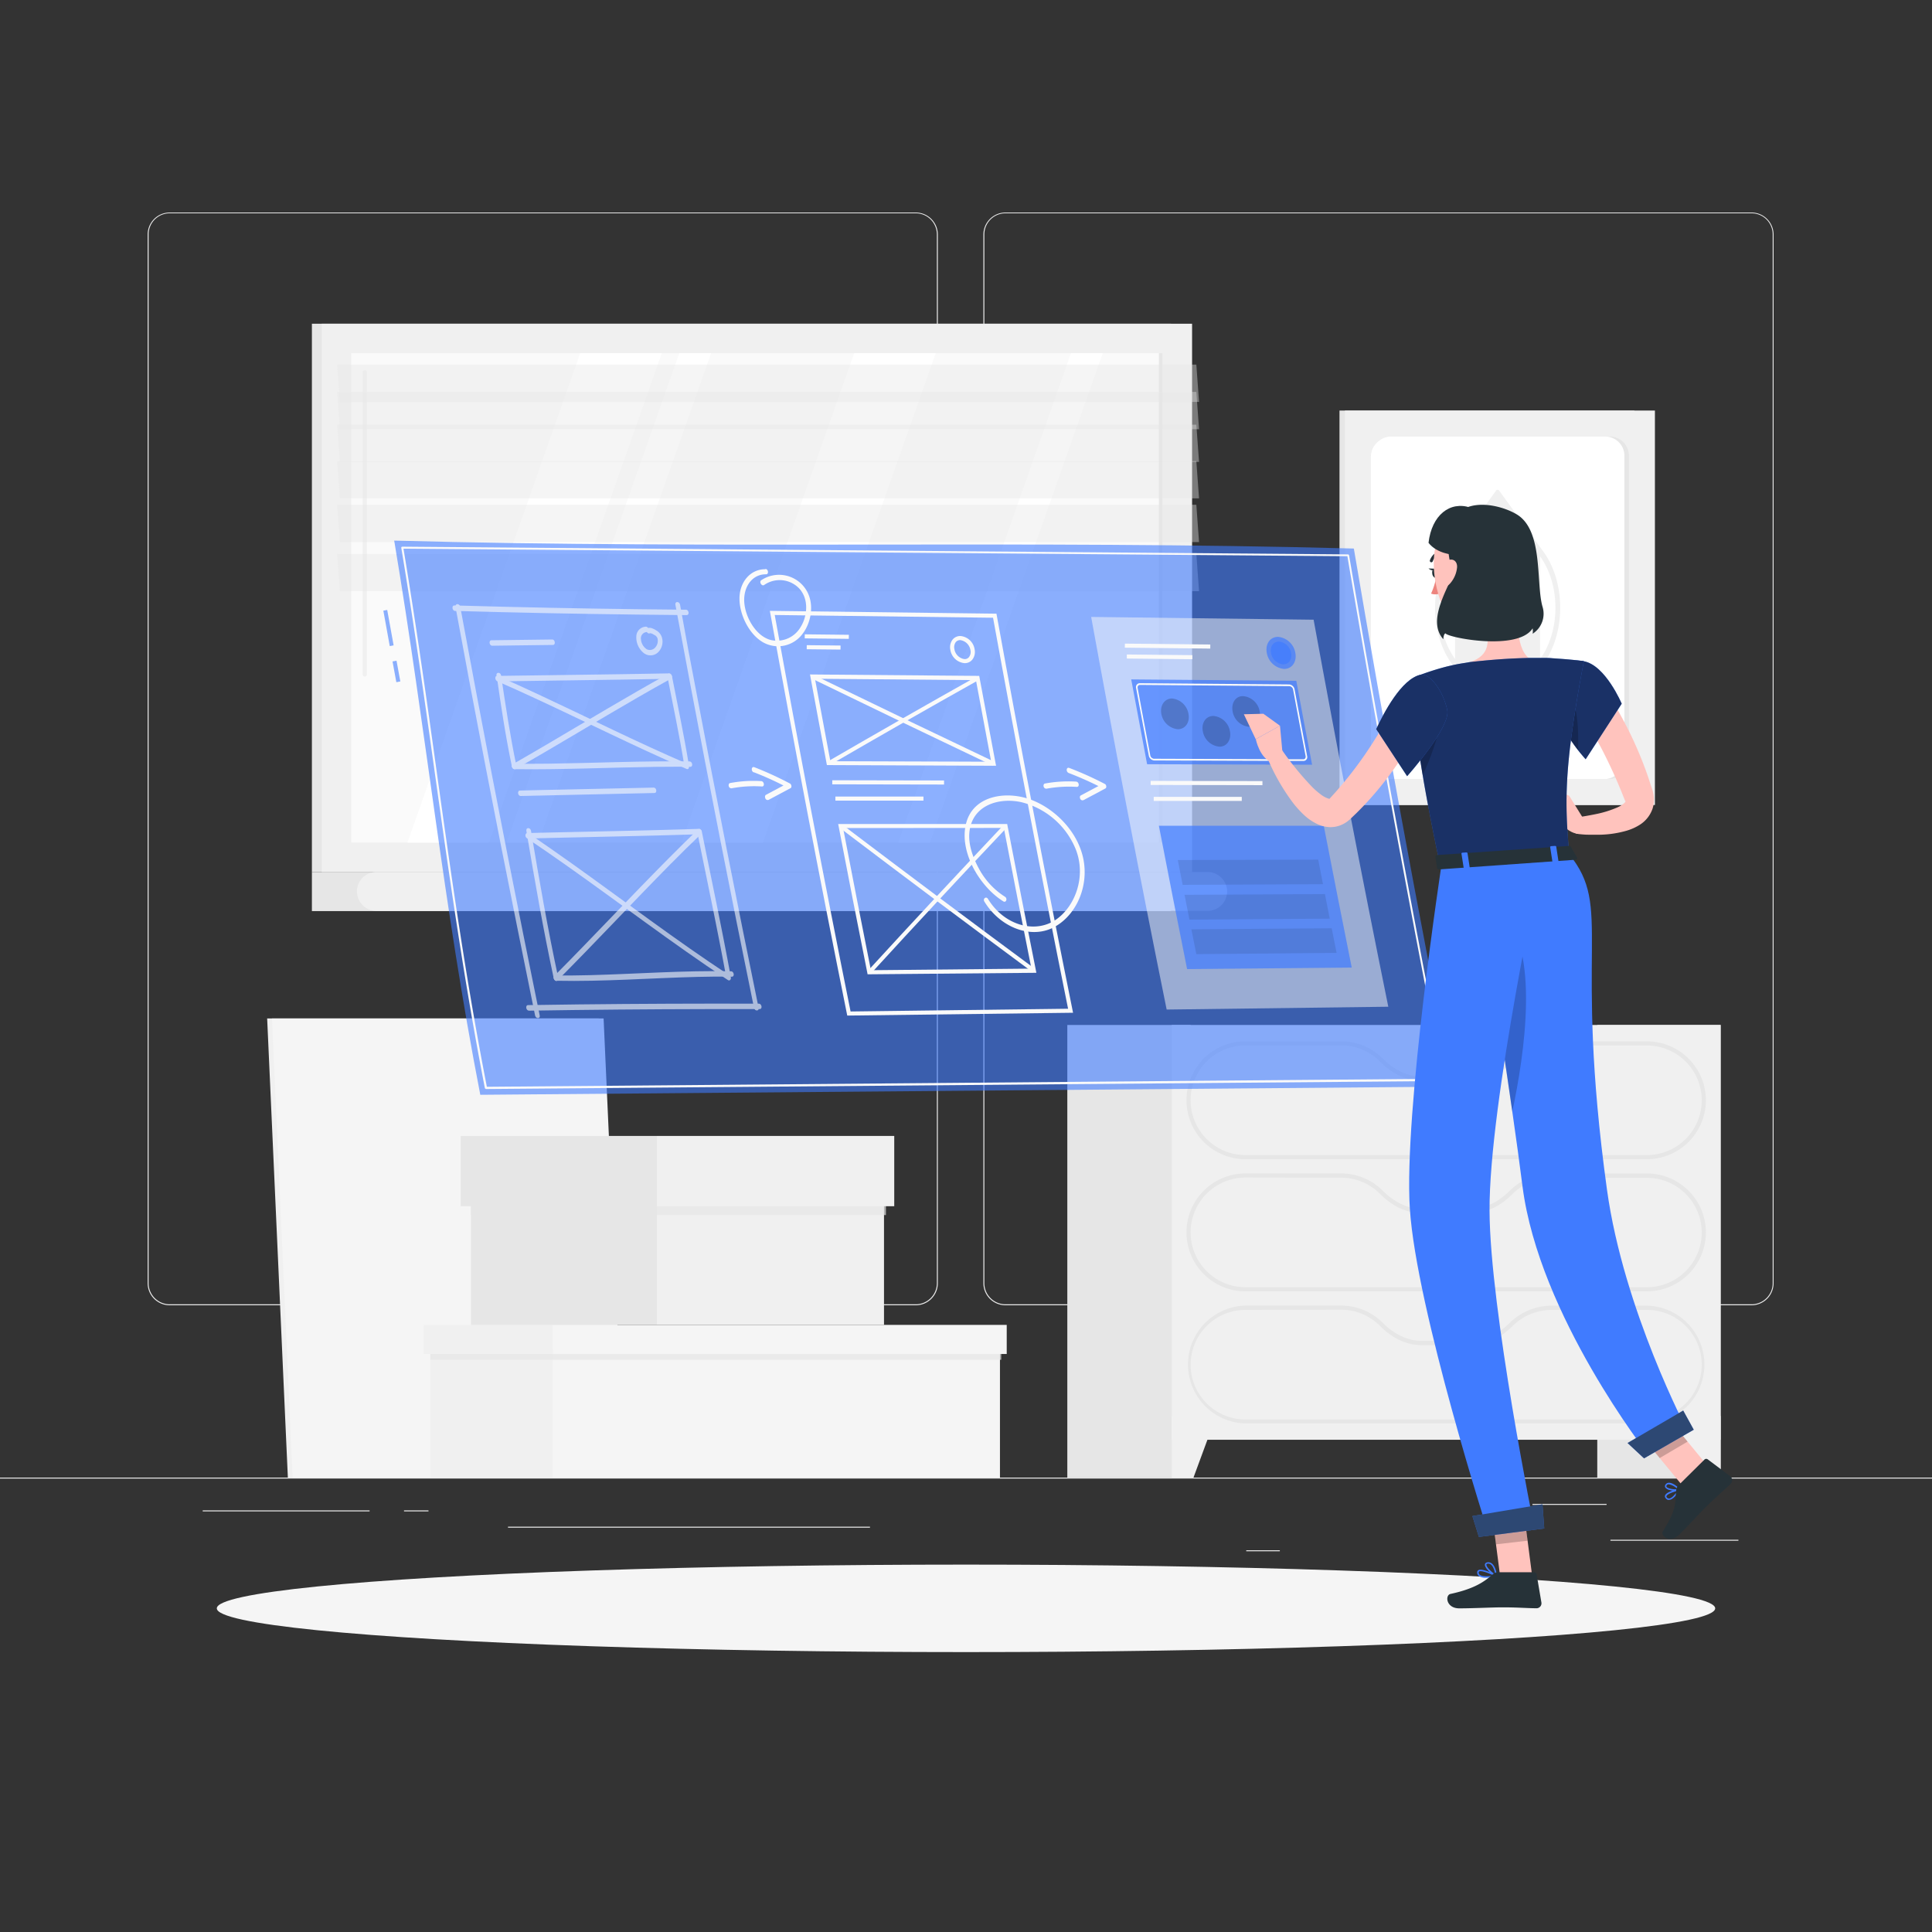 <svg xmlns="http://www.w3.org/2000/svg" viewBox="0 0 500 500"><rect x="0" y="0" width="500" height="500" fill="#333333" stroke="none"/><g id="freepik--background-complete--inject-1582"><rect y="382.4" width="500" height="0.25" style="fill:#ebebeb"></rect><rect x="416.78" y="398.49" width="33.12" height="0.25" style="fill:#ebebeb"></rect><rect x="322.53" y="401.21" width="8.69" height="0.25" style="fill:#ebebeb"></rect><rect x="396.59" y="389.21" width="19.19" height="0.25" style="fill:#ebebeb"></rect><rect x="52.46" y="390.89" width="43.19" height="0.25" style="fill:#ebebeb"></rect><rect x="104.56" y="390.89" width="6.33" height="0.25" style="fill:#ebebeb"></rect><rect x="131.47" y="395.11" width="93.68" height="0.25" style="fill:#ebebeb"></rect><path d="M237,337.8H43.91a5.71,5.71,0,0,1-5.7-5.71V60.66A5.71,5.71,0,0,1,43.91,55H237a5.71,5.71,0,0,1,5.71,5.71V332.09A5.71,5.71,0,0,1,237,337.8ZM43.91,55.2a5.46,5.46,0,0,0-5.45,5.46V332.09a5.46,5.46,0,0,0,5.45,5.46H237a5.47,5.47,0,0,0,5.46-5.46V60.66A5.47,5.47,0,0,0,237,55.2Z" style="fill:#ebebeb"></path><path d="M453.31,337.8H260.21a5.72,5.72,0,0,1-5.71-5.71V60.66A5.72,5.72,0,0,1,260.21,55h193.1A5.71,5.71,0,0,1,459,60.66V332.09A5.71,5.71,0,0,1,453.31,337.8ZM260.21,55.2a5.47,5.47,0,0,0-5.46,5.46V332.09a5.47,5.47,0,0,0,5.46,5.46h193.1a5.47,5.47,0,0,0,5.46-5.46V60.66a5.47,5.47,0,0,0-5.46-5.46Z" style="fill:#ebebeb"></path><rect x="80.72" y="83.78" width="222.35" height="141.9" style="fill:#e6e6e6"></rect><rect x="83.26" y="83.78" width="225.25" height="141.9" style="fill:#f0f0f0"></rect><rect x="80.72" y="225.68" width="222.35" height="10.11" style="fill:#e6e6e6"></rect><path d="M312.52,225.68H97.38a5,5,0,0,0-5,5h0a5.05,5.05,0,0,0,5,5.06H312.52a5.06,5.06,0,0,0,5.06-5.06h0A5.06,5.06,0,0,0,312.52,225.68Z" style="fill:#f0f0f0"></path><rect x="132.56" y="49.72" width="126.66" height="210.01" transform="translate(350.62 -41.16) rotate(90)" style="fill:#fafafa"></rect><polygon points="105.45 218.06 150.16 91.4 171.27 91.4 126.56 218.06 105.45 218.06" style="fill:#fff"></polygon><path d="M94.41,175.09a.55.55,0,0,0,.54-.55V96.36a.55.55,0,0,0-.54-.55.55.55,0,0,0-.55.55v78.18A.55.55,0,0,0,94.41,175.09Z" style="fill:#f0f0f0"></path><polygon points="131.09 218.06 175.8 91.4 184.03 91.4 139.32 218.06 131.09 218.06" style="fill:#fff"></polygon><polygon points="176.35 218.06 221.06 91.4 242.17 91.4 197.46 218.06 176.35 218.06" style="fill:#fff"></polygon><polygon points="232.46 218.06 277.16 91.4 285.39 91.4 240.68 218.06 232.46 218.06" style="fill:#fff"></polygon><rect x="237.08" y="154.25" width="126.66" height="0.97" transform="translate(455.14 -145.68) rotate(90)" style="fill:#e6e6e6"></rect><polygon points="310.31 104.01 87.96 104.01 87.26 94.36 309.61 94.36 310.31 104.01" style="fill:#e6e6e6;opacity:0.4"></polygon><polygon points="310.31 111.08 87.96 111.08 87.26 101.42 309.61 101.42 310.31 111.08" style="fill:#e6e6e6;opacity:0.4"></polygon><polygon points="310.31 119.55 87.96 119.55 87.26 109.9 309.61 109.9 310.31 119.55" style="fill:#e6e6e6;opacity:0.4"></polygon><polygon points="310.31 128.98 87.96 128.98 87.26 119.33 309.61 119.33 310.31 128.98" style="fill:#e6e6e6;opacity:0.4"></polygon><polygon points="310.31 140.29 87.96 140.29 87.26 130.63 309.61 130.63 310.31 140.29" style="fill:#e6e6e6;opacity:0.4"></polygon><polygon points="310.31 153 87.96 153 87.26 143.35 309.61 143.35 310.31 153" style="fill:#e6e6e6;opacity:0.4"></polygon><rect x="413.37" y="265.26" width="31.93" height="117.13" style="fill:#e6e6e6"></rect><polygon points="439.69 382.4 445.3 382.4 445.3 366.45 433.81 366.45 439.69 382.4" style="fill:#f0f0f0"></polygon><rect x="276.22" y="265.26" width="31.93" height="117.13" style="fill:#e6e6e6"></rect><rect x="303.26" y="265.26" width="142.04" height="107.35" style="fill:#f0f0f0"></rect><path d="M426.23,300H322.32a15.26,15.26,0,0,1,0-30.52h24.76a15.18,15.18,0,0,1,10.8,4.5c3,3,6.54,4.65,10.1,4.65h12.6a13.17,13.17,0,0,0,7.57-2.52,18.78,18.78,0,0,0,2.42-2,15.55,15.55,0,0,1,10.92-4.61h24.74a15.27,15.27,0,0,1,15.25,15.25v0A15.27,15.27,0,0,1,426.23,300ZM322.32,270.55a14.19,14.19,0,0,0,0,28.38H426.23a14.2,14.2,0,0,0,14.18-14.18v0a14.19,14.19,0,0,0-14.18-14.18H401.49a14.51,14.51,0,0,0-10.17,4.3,18.67,18.67,0,0,1-2.55,2.14,14.27,14.27,0,0,1-8.19,2.71H368c-3.85,0-7.61-1.72-10.86-5a14.13,14.13,0,0,0-10-4.18Z" style="fill:#e6e6e6"></path><polygon points="308.87 382.4 303.26 382.4 303.26 366.45 314.75 366.45 308.87 382.4" style="fill:#f0f0f0"></polygon><path d="M426.23,334.2H322.32a15.26,15.26,0,0,1,0-30.52h24.76a15.16,15.16,0,0,1,10.8,4.5c3,3,6.54,4.65,10.1,4.65h12.6a13.17,13.17,0,0,0,7.57-2.52,18.61,18.61,0,0,0,2.41-2,15.54,15.54,0,0,1,10.93-4.62h24.74a15.27,15.27,0,0,1,15.25,15.25v0A15.27,15.27,0,0,1,426.23,334.2ZM322.32,304.75a14.19,14.19,0,0,0,0,28.38H426.23A14.2,14.2,0,0,0,440.41,319v0a14.2,14.2,0,0,0-14.18-14.18H401.49a14.48,14.48,0,0,0-10.18,4.31,19.92,19.92,0,0,1-2.54,2.13,14.27,14.27,0,0,1-8.19,2.71H368c-3.85,0-7.61-1.72-10.86-5a14.13,14.13,0,0,0-10-4.18Z" style="fill:#e6e6e6"></path><path d="M426.23,368.39H322.32a15.26,15.26,0,0,1,0-30.51h24.77a15.19,15.19,0,0,1,10.79,4.49c3,3,6.54,4.65,10.1,4.65h12.6a13.17,13.17,0,0,0,7.57-2.52,18.78,18.78,0,0,0,2.42-2,15.56,15.56,0,0,1,10.91-4.6h24.75a15.26,15.26,0,0,1,0,30.51ZM322.32,339a14.18,14.18,0,0,0,0,28.36H426.23a14.18,14.18,0,0,0,0-28.36H401.48a14.47,14.47,0,0,0-10.16,4.3,20,20,0,0,1-2.55,2.13,14.27,14.27,0,0,1-8.19,2.71H368c-3.85,0-7.61-1.71-10.86-5a14.1,14.1,0,0,0-10-4.18Z" style="fill:#e6e6e6"></path><rect x="346.66" y="106.25" width="76.32" height="102.08" style="fill:#e6e6e6"></rect><rect x="348.07" y="106.25" width="80.22" height="102.08" style="fill:#f0f0f0"></rect><rect x="343.86" y="123.9" width="88.64" height="66.78" rx="4.98" transform="translate(545.47 -230.89) rotate(90)" style="fill:#e6e6e6"></rect><rect x="343.28" y="124.49" width="88.64" height="65.61" rx="4.98" transform="translate(544.89 -230.31) rotate(90)" style="fill:#fff"></rect><path d="M399.47,142.83,388,127a.49.49,0,0,0-.85,0l-11.44,15.85c-5.75,8-5.75,20.95,0,28.92l11.44,15.85a.51.51,0,0,0,.86,0l11.44-15.85C405.22,163.78,405.22,150.81,399.47,142.83ZM376.58,144v26.56C371.3,163.25,371.3,151.34,376.58,144Zm22,0c5.29,7.33,5.29,19.24,0,26.56Z" style="fill:#f0f0f0"></path><polygon points="154.96 263.57 69.14 263.57 74.5 382.43 160.32 382.43 154.96 263.57" style="fill:#f0f0f0"></polygon><polygon points="156.21 263.57 70.39 263.57 75.74 382.43 161.56 382.43 156.21 263.57" style="fill:#f5f5f5"></polygon><rect x="111.38" y="344.45" width="31.67" height="37.95" transform="translate(254.43 726.85) rotate(180)" style="fill:#f0f0f0"></rect><rect x="143.05" y="344.45" width="115.74" height="37.95" style="fill:#f5f5f5"></rect><rect x="111.38" y="349.31" width="147.74" height="2.6" transform="translate(370.5 701.22) rotate(180)" style="fill:#e6e6e6;opacity:0.7;mix-blend-mode:multiply"></rect><rect x="109.63" y="342.88" width="33.42" height="7.53" transform="translate(252.68 693.28) rotate(180)" style="fill:#f0f0f0"></rect><rect x="143.05" y="342.88" width="117.49" height="7.53" style="fill:#f5f5f5"></rect><rect x="121.89" y="303.12" width="48.11" height="39.75" transform="translate(291.89 646) rotate(180)" style="fill:#e6e6e6"></rect><rect x="170" y="303.12" width="58.78" height="39.75" style="fill:#f0f0f0"></rect><rect x="121.89" y="310.5" width="107.39" height="3.95" transform="translate(351.17 624.96) rotate(180)" style="fill:#e6e6e6;opacity:0.7;mix-blend-mode:multiply"></rect><rect x="119.23" y="293.98" width="50.77" height="18.19" transform="translate(289.23 606.15) rotate(180)" style="fill:#e6e6e6"></rect><rect x="170" y="293.98" width="61.43" height="18.19" style="fill:#f0f0f0"></rect></g><g id="freepik--Shadow--inject-1582"><ellipse id="freepik--path--inject-1582" cx="250" cy="416.24" rx="193.89" ry="11.32" style="fill:#f5f5f5"></ellipse></g><g id="freepik--design-process--inject-1582"><path d="M100.87,167.21q-.84-4.59-1.66-9.17l1-.19c.55,3.06,1.11,6.11,1.66,9.17Z" style="fill:#407BFF;opacity:0.6"></path><rect x="102.07" y="171.05" width="1.05" height="5.46" transform="translate(-29.63 21.32) rotate(-10.38)" style="fill:#407BFF;opacity:0.6"></rect><path d="M376,281.22,124.3,283.33c-9.59-49.29-14-94-22.28-143.42,84.27,2.25,164.08-.2,248.35,2.05Q362.19,211.71,376,281.22Z" style="fill:#407BFF;opacity:0.6"></path><path d="M125.74,281.79a.26.26,0,0,1-.26-.21c-5.47-28.15-9.3-55.48-13-81.92-2.62-18.72-5.33-38.08-8.63-57.87a.26.26,0,0,1,.26-.31h0l244.77,2a.28.28,0,0,1,.26.22c7.66,45.07,16.05,90.75,24.93,135.75a.25.25,0,0,1-.05.22.26.26,0,0,1-.2.1l-248.08,2.07ZM104.42,142c3.28,19.7,6,39,8.58,57.58,3.69,26.36,7.51,53.61,13,81.68l247.54-2.08c-8.86-44.83-17.21-90.33-24.84-135.23Z" style="fill:#fafafa"></path><path d="M301.93,261.27q-10.28-50.74-19.54-101.61l57.57.72q9.17,50.15,19.33,100.16Z" style="fill:#fafafa;opacity:0.5"></path><rect x="301.61" y="156.14" width="1.05" height="22.11" transform="translate(131.71 467.52) rotate(-89.38)" style="fill:#fafafa"></rect><rect x="299.56" y="161.5" width="1.05" height="16.96" transform="translate(127.09 468.34) rotate(-89.42)" style="fill:#fafafa"></rect><path d="M328.94,168.94c-.3-1.62.62-2.91,2.06-2.9a3.54,3.54,0,0,1,3.14,3c.3,1.62-.62,2.91-2.06,2.9A3.52,3.52,0,0,1,328.94,168.94Z" style="fill:#407BFF;opacity:0.7"></path><path d="M327.84,168.93c-.42-2.29.89-4.14,2.94-4.11a5,5,0,0,1,4.46,4.19c.42,2.29-.89,4.12-2.93,4.11A5,5,0,0,1,327.84,168.93Z" style="fill:#407BFF;opacity:0.7"></path><path d="M296.87,197.78q-2.08-11-4.11-21.95l42.72.36q2,10.86,4.09,21.72Z" style="fill:#407BFF;opacity:0.7"></path><path d="M333.71,177.58a1.07,1.07,0,0,1,.94.88q1.61,8.61,3.24,17.22a.76.76,0,0,1-.11.58.55.55,0,0,1-.47.24l-38.67-.14a1.07,1.07,0,0,1-.95-.88q-1.65-8.7-3.26-17.39a.78.78,0,0,1,.1-.59.58.58,0,0,1,.48-.24l38.7.32m-.06-.45-38.71-.32a1,1,0,0,0-.91,1.3q1.62,8.7,3.27,17.39a1.56,1.56,0,0,0,1.4,1.31l38.67.13a1,1,0,0,0,.91-1.29q-1.63-8.6-3.24-17.21a1.56,1.56,0,0,0-1.39-1.31Z" style="fill:#fafafa"></path><path d="M311.29,189.22c-.41-2.18.83-3.95,2.77-3.93a4.77,4.77,0,0,1,4.25,4c.41,2.19-.83,4-2.76,3.94A4.78,4.78,0,0,1,311.29,189.22Z" style="opacity:0.2"></path><path d="M300.56,184.77c-.41-2.19.83-4,2.77-4a4.8,4.8,0,0,1,4.25,4c.41,2.19-.83,3.95-2.76,3.95A4.81,4.81,0,0,1,300.56,184.77Z" style="opacity:0.2"></path><path d="M319,184.09c-.41-2.19.83-4,2.76-3.93a4.78,4.78,0,0,1,4.25,4c.41,2.18-.82,3.94-2.76,3.93A4.77,4.77,0,0,1,319,184.09Z" style="opacity:0.2"></path><path d="M307.22,250.8q-3.72-18.54-7.3-37.09l42.67,0q3.56,18.36,7.24,36.7Z" style="fill:#407BFF;opacity:0.7"></path><path d="M306.07,229l-1.26-6.42,36.34-.11c.41,2.12.83,4.24,1.24,6.36Z" style="opacity:0.1"></path><path d="M309.61,246.93c-.43-2.14-.85-4.28-1.28-6.42l36.31-.27c.42,2.12.85,4.24,1.27,6.36Z" style="opacity:0.1"></path><path d="M307.83,238q-.63-3.21-1.27-6.42l36.33-.19q.62,3.18,1.25,6.36Z" style="opacity:0.1"></path><rect x="311.74" y="188.19" width="1.05" height="28.93" transform="translate(109 514.52) rotate(-89.89)" style="fill:#fafafa"></rect><rect x="298.58" y="206.23" width="22.79" height="1.05" style="fill:#fafafa"></rect><path d="M219.27,262.83l-.09-.43c-6.91-34.33-13.58-69.22-19.83-103.68l-.11-.63,58.64.73.08.43c6.17,34,12.77,68.35,19.62,102.22l.12.63ZM200.5,159.16c6.19,34.11,12.79,68.63,19.63,102.61l56.29-.71c-6.77-33.54-13.31-67.58-19.42-101.19Z" style="fill:#fafafa"></path><rect x="213.44" y="159.04" width="1.05" height="11.41" transform="translate(46.85 376.86) rotate(-89.36)" style="fill:#fafafa"></rect><rect x="212.62" y="163.15" width="1.05" height="8.75" transform="translate(43.41 378.92) rotate(-89.4)" style="fill:#fafafa"></rect><path d="M249.62,171.62h0a4.08,4.08,0,0,1-3.67-3.44h0a3.24,3.24,0,0,1,.62-2.7,2.55,2.55,0,0,1,2-.88,4.08,4.08,0,0,1,3.66,3.44,3.25,3.25,0,0,1-.61,2.69A2.46,2.46,0,0,1,249.62,171.62ZM247,168a3.08,3.08,0,0,0,2.64,2.58h0a1.41,1.41,0,0,0,1.13-.52,2.17,2.17,0,0,0,.38-1.82,3.1,3.1,0,0,0-2.64-2.58,1.45,1.45,0,0,0-1.15.51A2.22,2.22,0,0,0,247,168Z" style="fill:#fafafa"></path><path d="M257.79,198.18,214,198l-.08-.43q-2.12-11.19-4.18-22.4l-.11-.62,43.79.37.08.43q2.05,11.09,4.15,22.16ZM214.9,197l41.62.13q-2-10.55-3.95-21.11l-41.66-.36Q212.89,186.33,214.9,197Z" style="fill:#fafafa"></path><path d="M214.72,198l-.52-.91c12.72-7.37,25.69-14.78,38.55-22l.51.91C240.41,183.2,227.45,190.61,214.72,198Z" style="fill:#fafafa"></path><path d="M256.92,198.13c-15.57-7.41-31.34-15-46.87-22.54l.46-.94c15.53,7.54,31.3,15.12,46.87,22.52Z" style="fill:#fafafa"></path><path d="M224.53,252.15l-.08-.43c-2.51-12.54-5-25.27-7.41-37.85l-.12-.62,43.74,0,.08.43c2.4,12.47,4.87,25.07,7.35,37.45l.12.63Zm-6.34-37.85c2.35,12.22,4.77,24.6,7.2,36.79l41.54-.41c-2.4-12-4.81-24.29-7.14-36.41Z" style="fill:#fafafa"></path><path d="M225.35,252l-.78-.71c11.59-12.65,23.46-25.39,35.27-37.89l.77.72C248.8,226.6,236.93,239.34,225.35,252Z" style="fill:#fafafa"></path><path d="M267.26,251.62c-16.66-12.31-33.49-24.9-50-37.43l.63-.84c16.54,12.53,33.36,25.12,50,37.42Z" style="fill:#fafafa"></path><rect x="229.34" y="188.03" width="1.05" height="28.93" transform="translate(26.92 431.96) rotate(-89.89)" style="fill:#fafafa"></rect><rect x="216.2" y="206.15" width="22.79" height="1.05" style="fill:#fafafa"></rect><g style="opacity:0.6"><path d="M117.88,157.06q7.65,41.57,16,83,2.28,11.37,4.6,22.75c.19.9,1.39.89,1.2,0q-8.47-41.43-16.32-83-2.14-11.38-4.25-22.78c-.17-.91-1.37-.93-1.2,0Z" style="fill:#fafafa"></path><path d="M136.88,261.56q23.26-.37,46.57-.41,6.57,0,13.15,0c.78,0,.57-1.4-.21-1.4q-23.32-.07-46.6.19-6.57.07-13.12.18c-.77,0-.56,1.44.21,1.42Z" style="fill:#fafafa"></path><path d="M196.32,260.81q-8.38-40.89-16.14-81.85Q178,167.73,176,156.49c-.17-.9-1.37-.92-1.21,0q7.59,41,15.8,81.92,2.25,11.22,4.55,22.43c.19.9,1.39.88,1.2,0Z" style="fill:#fafafa"></path><path d="M177.52,157.79q-23.34-.19-46.72-.75-6.6-.16-13.2-.35c-.78,0-.59,1.4.18,1.42q23.4.66,46.76.94,6.59.09,13.17.14c.77,0,.59-1.39-.19-1.4Z" style="fill:#fafafa"></path><path d="M134.76,206l27.35-.61,7.25-.16c.77,0,.58-1.41-.19-1.4l-28.16.61-6.44.15c-.77,0-.58,1.43.19,1.41Z" style="fill:#fafafa"></path><path d="M127.38,167.11l15.71-.2c.77,0,.59-1.42-.18-1.41l-15.72.2c-.76,0-.58,1.42.19,1.41Z" style="fill:#fafafa"></path><path d="M144,253.82c12.24.25,24.32-.7,36.48-1,3-.07,5.94-.11,8.93-.05.77,0,.56-1.39-.21-1.4-12.25-.25-24.33.68-36.49,1-3,.07-5.94.12-8.92.06-.78,0-.57,1.4.21,1.41Z" style="fill:#fafafa"></path><path d="M136.91,217c14.74-.38,29.5-.62,44.22-1.1l-.7-.7c2.49,12.37,5.13,24.73,7.41,37.11.16.89,1.36.89,1.19,0-2.28-12.38-4.91-24.73-7.4-37.1a.79.79,0,0,0-.7-.7c-14.72.48-29.48.71-44.22,1.08-.77,0-.57,1.44.2,1.42Z" style="fill:#fafafa"></path><path d="M144.29,253.72c9.79-9.81,19.27-20,29-29.85,2.69-2.71,5.38-5.39,8.12-8,.54-.53-.23-1.74-.78-1.21-10,9.65-19.61,19.87-29.35,29.92-2.58,2.67-5.17,5.33-7.79,7.95-.54.54.24,1.76.79,1.21Z" style="fill:#fafafa"></path><path d="M188.79,252.44c-13.83-9.08-27.22-19.29-40.84-29-3.7-2.63-7.41-5.23-11.17-7.75-.72-.48-1.15.75-.43,1.23,13.92,9.32,27.42,19.63,41.16,29.29,3.59,2.53,7.2,5,10.86,7.42.72.47,1.14-.74.42-1.22Z" style="fill:#fafafa"></path><path d="M136.22,215c2.14,12.71,4.35,25.45,7.07,38.12.2.9,1.39.9,1.2,0-2.73-12.67-4.94-25.4-7.07-38.12-.15-.9-1.35-.91-1.2,0Z" style="fill:#fafafa"></path><path d="M133.18,199.06c12.23.15,24.36-.43,36.54-.6,3,0,5.94-.07,8.93,0,.77,0,.58-1.39-.2-1.4-12.23-.17-24.36.41-36.55.58-3,0-5.94.07-8.92,0-.77,0-.57,1.41.2,1.42Z" style="fill:#fafafa"></path><path d="M129.11,176.34c14.76-.24,29.53-.38,44.28-.67l-.69-.7c1.49,7.63,3.12,15.27,4.36,22.92.14.89,1.34.91,1.2,0-1.24-7.65-2.87-15.28-4.36-22.91-.08-.38-.36-.72-.7-.71-14.75.29-29.52.43-44.28.65-.77,0-.59,1.43.19,1.42Z" style="fill:#fafafa"></path><path d="M133.47,199c10.56-6,20.94-12.36,31.46-18.43,2.9-1.67,5.82-3.33,8.75-4.95.65-.36-.12-1.58-.77-1.22-10.71,5.92-21.2,12.26-31.76,18.48-2.81,1.64-5.63,3.29-8.46,4.9-.65.37.13,1.59.78,1.22Z" style="fill:#fafafa"></path><path d="M177.81,197.65c-12.88-5.54-25.6-11.93-38.4-17.9-3.52-1.64-7-3.25-10.57-4.8-.77-.33-.9,1-.14,1.36,13,5.68,25.81,12.13,38.72,18.09q5.12,2.37,10.26,4.6c.76.33.88-1,.13-1.35Z" style="fill:#fafafa"></path><path d="M128.53,174.8c1.12,7.84,2.3,15.73,3.95,23.55.19.9,1.39.91,1.2,0-1.65-7.81-2.83-15.7-4-23.54-.13-.91-1.33-.92-1.2,0Z" style="fill:#fafafa"></path><path d="M167.17,162.18a2.58,2.58,0,0,0-2.49,2.53,5.17,5.17,0,0,0,1.89,4.27,2.83,2.83,0,0,0,3.63-.06,3.88,3.88,0,0,0,1.2-3.55,3.16,3.16,0,0,0-1.47-2.17c-.68-.43-1.59-.92-2.28-.64a.65.65,0,0,0-.31.86c.13.35.51.62.8.49s.9.23,1.23.43a1.48,1.48,0,0,1,.8.91,2.57,2.57,0,0,1-.63,2.36,1.82,1.82,0,0,1-2.17.41,3.36,3.36,0,0,1-1.49-2.59,1.6,1.6,0,0,1,1.47-1.85c.78,0,.59-1.39-.18-1.4Z" style="fill:#fafafa"></path></g><path d="M198.09,147.32c-3.75-.06-6.63,3.14-6.71,7.41s2.49,9.55,6.28,11.6a7.88,7.88,0,0,0,10-2.24c2.12-2.67,3.3-7.64,1-11.38A8.26,8.26,0,0,0,197,150.17c-.61.44.15,1.66.77,1.22a7,7,0,0,1,9.15,1c2.57,2.91,1.91,7.35.26,9.92a7.08,7.08,0,0,1-7.71,3.32c-3.49-.9-6.21-5.13-6.77-9-.64-4.33,1.75-8.05,5.56-8,.77,0,.59-1.38-.18-1.39Z" style="fill:#fafafa"></path><path d="M254.77,233.35c4,6.52,11.46,9.45,17.17,7,5.93-2.54,9.94-10.14,8.46-17.9-1.43-7.45-7.79-13.53-14.08-15.66-5.82-2-13.7-1-16,5.34-2.64,7.42,2.88,17.11,9.33,21.14.73.45,1.16-.74.44-1.19a19.54,19.54,0,0,1-6.69-7.18c-1.59-2.88-2.82-6.28-2.53-9.42.64-7.13,7.69-9.17,13.48-7.87a20.47,20.47,0,0,1,14,12.06c2.89,7.13-.12,14.95-5.1,18.35-5.37,3.66-13.33,1.52-17.56-5.38-.47-.77-1.41-.07-.93.7Z" style="fill:#fafafa"></path><path d="M189.42,204a31.41,31.41,0,0,1,7.77-.46c.78.05.59-1.35-.19-1.39a32.43,32.43,0,0,0-8.08.51c-.31.06-.43.52-.3.85a.69.69,0,0,0,.8.49Z" style="fill:#fafafa"></path><path d="M195.08,199.85a83.57,83.57,0,0,1,8.91,4.07c-.05-.4-.11-.8-.17-1.2l-5.62,3c-.27.15-.27.66-.08,1a.63.63,0,0,0,.86.25l5.62-3c.38-.2.24-1-.17-1.2a87.48,87.48,0,0,0-9.22-4.22c-.77-.3-.9,1.05-.13,1.35Z" style="fill:#fafafa"></path><path d="M270.91,204.1a31.9,31.9,0,0,1,7.77-.45c.78,0,.59-1.32-.19-1.37a33.41,33.41,0,0,0-8.08.5c-.31.06-.43.51-.3.84a.7.7,0,0,0,.8.48Z" style="fill:#fafafa"></path><path d="M276.58,200.05a87,87,0,0,1,8.9,4c-.05-.39-.11-.78-.16-1.18l-5.63,3c-.28.15-.27.64-.09.93a.64.64,0,0,0,.86.25l5.62-3c.38-.2.25-1-.16-1.17a86.49,86.49,0,0,0-9.2-4.14c-.78-.29-.91,1-.14,1.31Z" style="fill:#fafafa"></path></g><g id="freepik--Character--inject-1582"><path d="M431.65,388.16a1,1,0,0,0,.3,0c1.05,0,2.21-1.63,2.81-2.57a.2.2,0,0,0,0-.22.21.21,0,0,0-.2-.08c-.33.08-3.27.73-3.64,1.72a.65.65,0,0,0,.11.65A1.13,1.13,0,0,0,431.65,388.16Zm2.51-2.34c-.84,1.23-1.66,2-2.22,2a.69.69,0,0,1-.61-.34.26.26,0,0,1-.05-.28C431.47,386.66,433,386.11,434.16,385.82Z" style="fill:#407BFF"></path><path d="M432.05,385.61a6,6,0,0,0,2.6.09.2.2,0,0,0,.13-.14.18.18,0,0,0,0-.18c-.07-.07-1.7-1.71-2.9-1.64a1,1,0,0,0-.79.4.69.69,0,0,0-.09.86A2,2,0,0,0,432.05,385.61Zm2.13-.21c-1,.12-2.59-.15-2.9-.62,0-.08-.09-.19.07-.4a.65.65,0,0,1,.51-.25A4.31,4.31,0,0,1,434.18,385.4Z" style="fill:#407BFF"></path><path d="M384.68,408.32a13.91,13.91,0,0,0,2.58-.29.19.19,0,0,0,.15-.16.19.19,0,0,0-.1-.2c-.38-.2-3.71-1.88-4.7-1.32a.61.61,0,0,0-.31.52,1.1,1.1,0,0,0,.37.95A3.14,3.14,0,0,0,384.68,408.32Zm1.93-.57c-1.81.3-3.17.23-3.68-.22a.72.72,0,0,1-.24-.63.24.24,0,0,1,.11-.21C383.34,406.39,385.24,407.1,386.61,407.75Z" style="fill:#407BFF"></path><path d="M387.22,408a.2.2,0,0,0,.11,0,.18.18,0,0,0,.08-.18c0-.15-.4-3.71-2.39-3.5-.53.05-.69.32-.72.54-.15.93,1.84,2.71,2.84,3.16Zm-2.05-3.33c1.19,0,1.65,1.95,1.8,2.79-1-.61-2.38-2-2.29-2.57,0-.05,0-.18.38-.22Z" style="fill:#407BFF"></path><path d="M415.44,178.69c.69,1,1.24,1.8,1.8,2.71s1.08,1.78,1.61,2.68c1,1.8,2,3.65,2.91,5.51a100.2,100.2,0,0,1,4.77,11.48c.34,1,.63,2,1,3l.13.41c.05.2.11.39.16.6a10.12,10.12,0,0,1,.2,1.3,7.54,7.54,0,0,1-.34,2.9,8,8,0,0,1-3.24,4.13,13.39,13.39,0,0,1-3.6,1.61,26.77,26.77,0,0,1-6.62,1c-1.07,0-2.13,0-3.18,0s-2.08-.12-3.18-.27l.06-4.17c1.84-.27,3.79-.61,5.61-1a27.07,27.07,0,0,0,5.06-1.63,6.9,6.9,0,0,0,1.74-1.08c.4-.36.4-.59.32-.55s-.05,0-.08-.07l-.24-.6c-.36-.89-.7-1.79-1.08-2.67-1.47-3.56-3.12-7.05-4.89-10.47-.9-1.7-1.86-3.37-2.8-5q-.72-1.24-1.47-2.46c-.49-.79-1-1.65-1.47-2.32Z" style="fill:#ffc3bd"></path><path d="M409.82,171.12c5.64.94,9.88,11,9.88,11l-9.33,14.38s-9.12-9.68-8.24-18C402.7,173.09,404.28,170.19,409.82,171.12Z" style="fill:#407BFF"></path><path d="M409.82,171.12c5.64.94,9.88,11,9.88,11l-9.33,14.38s-9.12-9.68-8.24-18C402.7,173.09,404.28,170.19,409.82,171.12Z" style="opacity:0.6"></path><path d="M407.15,181.94c1.35,2.7,1.36,9.28,1.26,12.2a34.56,34.56,0,0,1-5.24-9C404.59,182.45,406.26,180.17,407.15,181.94Z" style="opacity:0.2"></path><path d="M409.91,212.09l-3.81-6.15-3.3,5.68s2.8,4.42,6.26,4.2Z" style="fill:#ffc3bd"></path><polygon points="399.84 203.28 395.83 205.59 402.8 211.62 406.1 205.94 399.84 203.28" style="fill:#ffc3bd"></polygon><path d="M372.18,148.17c.14.65-.09,1.26-.51,1.36s-.88-.33-1-1,.09-1.25.51-1.36S372,147.53,372.18,148.17Z" style="fill:#263238"></path><path d="M371.36,147.18l-1.66-.06S370.77,148.13,371.36,147.18Z" style="fill:#263238"></path><path d="M371.77,148.94a18.07,18.07,0,0,1-1.41,4.68,2.83,2.83,0,0,0,2.4-.14Z" style="fill:#ed847e"></path><path d="M370.45,145.52a.38.38,0,0,0,.34-.24,3.23,3.23,0,0,1,2.06-2,.39.39,0,1,0-.18-.76,4,4,0,0,0-2.61,2.47.41.41,0,0,0,.23.51A.29.29,0,0,0,370.45,145.52Z" style="fill:#263238"></path><path d="M393.34,153.4c-.75,4.92-1.32,13.88,2.25,16.87,0,0-1.13,5-10.23,5.67-10,.71-5-4.59-5-4.59,5.4-1.68,5.09-5.68,4-9.38Z" style="fill:#ffc3bd"></path><path d="M367.78,187.37c-.58,1.19-1.1,2.19-1.7,3.24s-1.18,2-1.8,3.07c-1.22,2-2.57,4-3.94,5.88a84.67,84.67,0,0,1-9.24,10.82l-1.29,1.24-.32.31-.56.48a7.51,7.51,0,0,1-1.39.89,7.07,7.07,0,0,1-3.39.76,8.21,8.21,0,0,1-2.94-.66,13.39,13.39,0,0,1-3.79-2.54A26.59,26.59,0,0,1,334.8,208a54,54,0,0,1-7.05-12.45l3.69-1.93a78.28,78.28,0,0,0,8.19,10.09,20.89,20.89,0,0,0,2.21,1.91,6.57,6.57,0,0,0,2,1.07c.24.07.38,0,.39,0s-.1,0-.12,0,0,0,0,0a.3.3,0,0,1,.08-.09l.27-.3,1.09-1.2a102.86,102.86,0,0,0,8-10.26c1.23-1.8,2.38-3.65,3.53-5.5.56-.93,1.12-1.87,1.65-2.81s1.08-1.93,1.52-2.76Z" style="fill:#ffc3bd"></path><path d="M331.87,194.46l-.61-6.64L325,191.29s1,5.1,4.35,6.06Z" style="fill:#ffc3bd"></path><polygon points="326.96 184.72 321.91 184.85 324.97 191.29 331.26 187.82 326.96 184.72" style="fill:#ffc3bd"></polygon><polygon points="396.47 407.45 388.25 408.06 385.8 389.18 394.02 388.57 396.47 407.45" style="fill:#ffc3bd"></polygon><polygon points="443.65 381.48 436.59 385.91 424.54 371.28 431.6 366.85 443.65 381.48" style="fill:#ffc3bd"></polygon><path d="M434.43,384.36l6.66-6.6a.66.66,0,0,1,.87-.08l5.82,4.37a1.32,1.32,0,0,1,.07,2c-2.37,2.26-3.62,3.23-6.55,6.14-1.8,1.78-4.26,4.57-6.75,7s-5,.2-4.16-1c3.69-5.57,3.09-7.64,3.4-10.47A2.15,2.15,0,0,1,434.43,384.36Z" style="fill:#263238"></path><path d="M387.73,406.89H397a.68.68,0,0,1,.68.56l1.24,7.31a1.29,1.29,0,0,1-1.29,1.46c-3.22-.05-4.78-.24-8.84-.24-2.5,0-7.67.26-11.12.26s-3.72-3.42-2.29-3.73c6.41-1.38,8.9-3.29,11-5.12A2.08,2.08,0,0,1,387.73,406.89Z" style="fill:#263238"></path><polygon points="385.81 389.18 387.16 399.67 395.34 398.73 394.03 388.57 385.81 389.18" style="opacity:0.2"></polygon><polygon points="431.6 366.86 424.54 371.29 429.53 377.34 436.75 373.09 431.6 366.86" style="opacity:0.2"></polygon><path d="M406.11,221.12l-33.51,2.39c-10-47.42-6.08-48.45-6.08-48.45a68,68,0,0,1,7.85-2.55l.46-.11c2.18-.51,2.64-.57,5.54-1.05,5-.56,9.57-.94,15.22-1.08h1.08c1,0,2,0,3,0,.66,0,1.32,0,1.94.07l2.13.15c3.6.25,6.16.61,6.16.61C404.58,199.32,405,207.65,406.11,221.12Z" style="fill:#407BFF"></path><path d="M406.11,221.12l-33.51,2.39c-10-47.42-6.08-48.45-6.08-48.45a68,68,0,0,1,7.85-2.55l.46-.11c2.18-.51,2.64-.57,5.54-1.05,5-.56,9.57-.94,15.22-1.08h1.08c1,0,2,0,3,0,.66,0,1.32,0,1.94.07l2.13.15c3.6.25,6.16.61,6.16.61C404.58,199.32,405,207.65,406.11,221.12Z" style="opacity:0.6"></path><path d="M369.91,186.24l3-.13c-.44,3.91-2.76,10.41-4.72,14.49-.72-4.3-1.25-7.88-1.62-10.86Z" style="opacity:0.2"></path><path d="M367.69,174.61c-5,1-9.7,10.12-11.53,14.09l8,12.18s11.35-12.68,10.38-17.15C373.57,179.07,370.13,174.14,367.69,174.61Z" style="fill:#407BFF"></path><g style="opacity:0.6"><path d="M367.69,174.61c-5,1-9.7,10.12-11.53,14.09l8,12.18s11.35-12.68,10.38-17.15C373.57,179.07,370.13,174.14,367.69,174.61Z"></path></g><path d="M393.47,141.06c1.24,8.05,1.93,11.42-1.2,16.48-4.72,7.6-14.89,7.65-18.51.21-3.25-6.7-4.72-18.72,2.38-23.79A10.87,10.87,0,0,1,393.47,141.06Z" style="fill:#ffc3bd"></path><path d="M376.05,148.7c-2.17,5-6.5,12.28-2.52,16.73,0,0,0-1.25.55-1.53.48,1.1,18.76,4.69,22.56-1.28a3.69,3.69,0,0,1,0,1.39,6.13,6.13,0,0,0,2.54-7.07c-1.71-6.15.29-19.65-6.65-23.82C386.36,129.42,369.89,126.81,376.05,148.7Z" style="fill:#263238"></path><path d="M380.58,131.38c-5.35-1.8-10.05,1.94-10.88,9.1,2.21,2.86,6.43,3.08,6.43,3.08Z" style="fill:#263238"></path><path d="M377.09,146.81a7.37,7.37,0,0,1-1.72,4.09c-1.35,1.63-2.8,1.09-3.07-.5-.24-1.43.17-4,1.85-5.1S377.18,145.12,377.09,146.81Z" style="fill:#ffc3bd"></path><path d="M381.45,222.88s2,12.53,4.58,29c1.7,11,3.63,23.78,5.35,35.79,1,6.87,1.89,13.5,2.65,19.4,4.3,33.45,32.46,69.32,32.46,69.32l10.3-5.93s-16.6-31.37-20.91-62.61c-8.74-63.44,1.61-72.71-9.77-86.76Z" style="fill:#407BFF"></path><path d="M383.7,234.14c.64,4.84,1.45,11,2.33,17.78,1.7,11,3.63,23.78,5.35,35.79,3.13-14.68,7.23-41.88-2.71-51.7C386.72,234.08,385.05,233.55,383.7,234.14Z" style="opacity:0.2"></path><polygon points="425.48 377.42 438.34 370.01 435.61 365.05 421.21 373.45 425.48 377.42" style="fill:#407BFF"></polygon><polygon points="425.48 377.42 438.34 370.01 435.61 365.05 421.21 373.45 425.48 377.42" style="fill:#263238;opacity:0.7"></polygon><path d="M373.1,223.57s-9.85,64.38-8.23,89.27c1.69,25.9,20.4,84.24,20.4,84.24l11.85-1.53s-11.51-56.65-11.63-82.19c-.14-27.84,13.69-91.65,13.69-91.65Z" style="fill:#407BFF"></path><polygon points="382.74 397.76 399.65 395.57 399.19 389.31 381.05 392.36 382.74 397.76" style="fill:#407BFF"></polygon><polygon points="382.74 397.76 399.65 395.57 399.19 389.31 381.05 392.36 382.74 397.76" style="fill:#263238;opacity:0.7"></polygon><path d="M406.53,219.14l1.64,2.86c.13.23-.14.48-.53.51L372.5,225c-.3,0-.56-.11-.59-.3l-.43-3c0-.2.23-.39.56-.42L406,218.93A.6.6,0,0,1,406.53,219.14Z" style="fill:#263238"></path><path d="M402.13,223.22l.91-.06c.18,0,.32-.12.3-.23l-.59-3.83c0-.11-.18-.19-.36-.18l-.91.06c-.18,0-.32.12-.3.23l.59,3.83C401.79,223.15,402,223.24,402.13,223.22Z" style="fill:#407BFF"></path><path d="M379.18,224.91l.91-.07c.18,0,.31-.11.29-.22l-.59-3.83c0-.12-.18-.2-.36-.18l-.91.06c-.18,0-.32.11-.3.23l.6,3.83C378.83,224.84,379,224.92,379.18,224.91Z" style="fill:#407BFF"></path></g></svg>